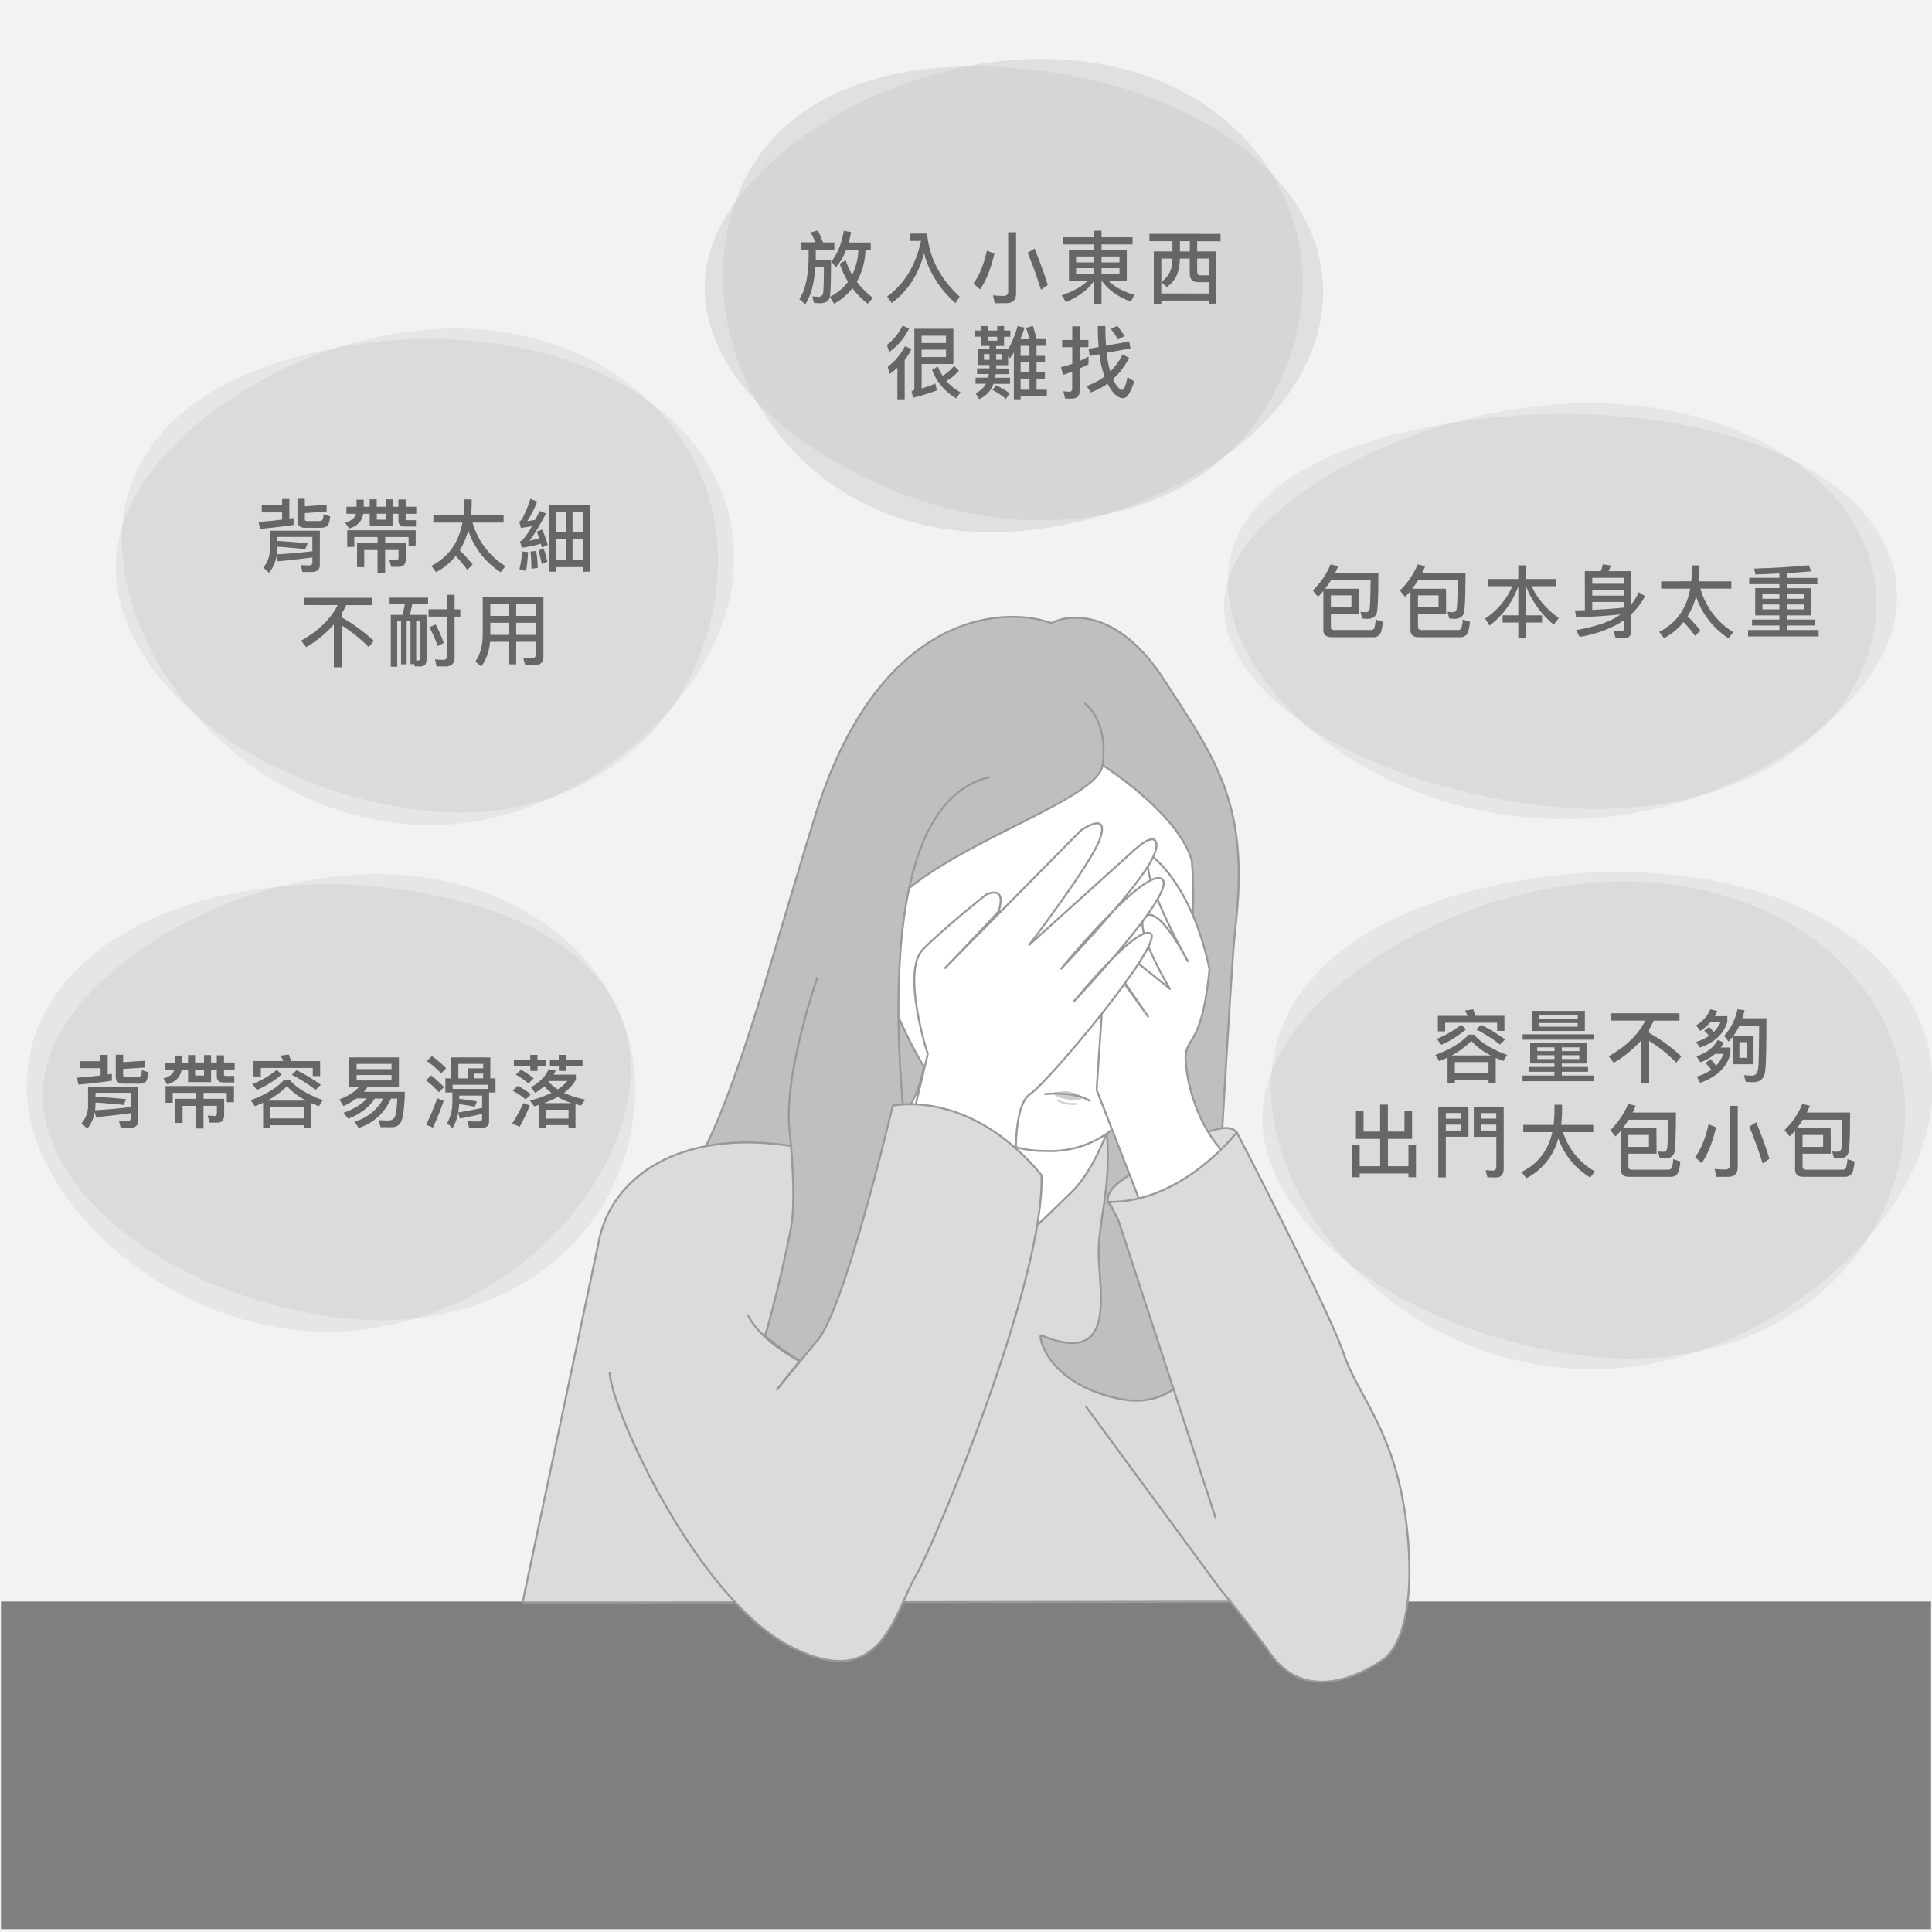 <svg xmlns="http://www.w3.org/2000/svg" viewBox="0 0 976 976"><defs><style>.cls-1{fill:#f2f2f2;}.cls-2{opacity:0.12;}.cls-3{fill:#878787;}.cls-4{fill:#666;}.cls-5{opacity:0.37;}.cls-6{opacity:0.45;}.cls-7{fill:#7f7f7f;}.cls-8,.cls-9{fill:#bfbfbf;}.cls-10,.cls-11,.cls-13,.cls-8,.cls-9{stroke:#999;}.cls-8{stroke-miterlimit:10;}.cls-10,.cls-11,.cls-13,.cls-9{stroke-linecap:round;stroke-linejoin:round;}.cls-10{fill:#dbdbdb;}.cls-11{fill:#fff;}.cls-12{fill:#cecece;}.cls-13{fill:none;}</style></defs><title>痛點</title><g id="圖層_3" data-name="圖層 3"><rect class="cls-1" width="976" height="976"/><g class="cls-2"><path class="cls-3" d="M362.46,290.58c-5.18,76.25-69.33,129.71-152,118.47S61.92,344.8,58.55,290.38c-1.46-28,14.6-54.22,42.18-77.12,27.55-22.49,66.62-41.66,110.4-46.21C299.05,157.27,367.5,215.56,362.46,290.58Z"/></g><g class="cls-2"><path class="cls-3" d="M215.48,416.83C135.93,415.62,73,350.83,63,289.26c-10.8-62.5,37.77-107.2,129.67-116.87,45.17-4.39,90.56,3.65,123.57,22.89,33.2,19.05,54,49.3,54.55,84.79.83,35.5-19.82,69.63-48.83,95.07C292.7,400.53,255,417.22,215.48,416.83Z"/></g><path class="cls-4" d="M146.17,252.11V262l2.12-.32v3.48c-5.24.8-10.88,1.48-16.87,2l-.84-3.52c4.08-.24,8-.64,11.95-1.16v-3.63H132.22v-3.52h10.31v-3.24Zm15.4,33.23c0,2.4-1.36,3.6-4,3.6h-4.76l-.92-3.48c1.64.08,3.16.16,4.52.16.92,0,1.4-.56,1.4-1.64v-2.4c-5.52.76-11.36,1.4-17.52,2l-.64-2.56a17,17,0,0,1-3.75,8.32L133,286.66a13.58,13.58,0,0,0,3.31-9.16v-9.4h25.28Zm-3.76-6.88v-7.2H140v2c3.68.24,6.4.4,8.16.56,1.92.16,4.36.36,7.28.68l-1.24,2.92c-2.64-.32-5.28-.56-8-.76-2-.2-4.08-.36-6.24-.44v1a21.09,21.09,0,0,1-.2,2.84C146,279.7,152,279.18,157.81,278.46ZM154,266.62c-2.48,0-3.72-1.2-3.72-3.52V252H154v3.76l11-.72v3.44l-11,.72v3.11c0,.6.36.92,1.08.92h6.12a2.3,2.3,0,0,0,1.52-.44c.4-.32.64-1.32.76-3l3.32,1.07c-.32,2.76-.84,4.4-1.6,5a6.28,6.28,0,0,1-3.4.76Z"/><path class="cls-4" d="M204.93,252.31V256h5.36v3.56h-5.36v2.55c0,.44.24.68.72.68h4.48V266h-5.6c-2.16,0-3.24-1-3.24-3v-3.47h-2.88v6.31H186.77v-6.31h-3.24a9.79,9.79,0,0,1-1.72,4.15A10.89,10.89,0,0,1,176.3,267l-1.92-3a9.19,9.19,0,0,0,4.47-2.44,7.31,7.31,0,0,0,1-2H175V256h5.11v-3.56h3.64V256h3v-3.76h3.56V256h4.52v-3.76h3.56V256h2.88v-3.64ZM210,276h-3.6V271.3H194.61v3H205v8.12c0,2.6-1.16,3.92-3.48,3.92h-3.88l-1-3.6,3.6.2q1.08,0,1.08-1.32v-3.76h-6.76V289.3h-3.84V277.86H184v8.64h-3.63V274.3h10.39v-3H179v5h-3.6v-8.44H210Zm-19.64-13.48h4.52v-3h-4.52Z"/><path class="cls-4" d="M234.13,260.31a54.55,54.55,0,0,0,.32-5.8v-2.24h3.84v1.36a58.56,58.56,0,0,1-.36,6.68h16.48V264H238.73a38.08,38.08,0,0,0,16.6,22l-2.4,3.08a40.36,40.36,0,0,1-16.4-21.08,38,38,0,0,1-4.28,10,75.14,75.14,0,0,1,6.52,7.2l-2.68,2.68a71.58,71.58,0,0,0-5.88-7,32.31,32.31,0,0,1-9.87,8.16l-2.44-3.2q12.82-6.48,15.71-21.84H218.94v-3.67Z"/><path class="cls-4" d="M276.73,275.26l-3,1.28c-.16-.68-.36-1.32-.52-1.88a53.33,53.33,0,0,1-9.59,2l-.92-3.16a4.31,4.31,0,0,0,1.56-1,35.87,35.87,0,0,0,4.43-6.68c-1.75.32-3.63.6-5.55.88l-.84-3.2a3.12,3.12,0,0,0,1.44-1.28,63,63,0,0,0,4.2-10.23l3.43,1.36a56.9,56.9,0,0,1-5,9.95c1.35-.2,2.71-.44,4.07-.76.68-1.35,1.4-2.79,2.16-4.39l3.24,1.24c-3.36,6.43-6.16,11-8.39,13.75q2.44-.48,4.91-1.2c-.4-1.24-.84-2.36-1.24-3.36l2.72-1.08A55,55,0,0,1,276.73,275.26Zm-10,3.64a64.11,64.11,0,0,1-1,9.6l-3.32-1a46.21,46.21,0,0,0,1.32-8.92Zm4.95,8-3.23.4c0-3.76-.21-6.64-.44-8.64l2.87-.36A63.78,63.78,0,0,1,271.65,286.86Zm4.84-3.16-2.84,1.2c-.52-2.6-1.08-4.88-1.64-6.88l2.6-1A58.22,58.22,0,0,1,276.49,283.7Zm4.36,2.76v2.28h-3.44V255.07h20.44v33.71h-3.52v-2.32Zm0-27.91v10.23h4.92V258.55Zm0,13.67V283h4.92v-10.8Zm13.48-3.44V258.55h-5.12v10.23Zm0,14.24v-10.8h-5.12V283Z"/><path class="cls-4" d="M187.89,302v3.72h-13a49.29,49.29,0,0,1-2.32,4.39v1.76a85,85,0,0,1,16.28,11.88l-2.6,3.16a72.24,72.24,0,0,0-13.68-11V337.1h-3.92V315.46a56.32,56.32,0,0,1-14,11.48l-2.52-3.32q13.19-7.44,18.47-17.95H153.42V302Z"/><path class="cls-4" d="M216.25,301.91v3.36h-8c-.32,1.83-.72,3.63-1.2,5.35h8.44v22.52c0,2.32-1.08,3.52-3.16,3.52h-2.76l-.32-1.16h-1.88V313.74h-1.92v21.88h-2.84V313.74h-1.95v23.08h-3.24v-26.2h5.87a36.09,36.09,0,0,0,1.2-5.35h-7.67v-3.36Zm-6,31.75,1,0c.64,0,1-.44,1-1.24V313.74h-2Zm15.68-25.83v-7.36h3.72v7.36h2.88v3.67h-2.88v20.64c0,3-1.52,4.52-4.56,4.52h-4.56l-.76-3.6a36.13,36.13,0,0,0,4,.28,1.88,1.88,0,0,0,2.12-2.12V311.5h-9.4v-3.67Zm-1.72,16.95-3.08,1.6a68.54,68.54,0,0,0-4.2-9.52l3.16-1.4A64.7,64.7,0,0,1,224.17,324.78Z"/><path class="cls-4" d="M243.06,336.74l-2.92-2.6q3.6-5.16,3.72-13.08V301.47h30.67v30.11c0,3-1.56,4.52-4.6,4.52h-4.6l-1-3.72c1.56.12,3,.2,4.36.2s2-.8,2-2.36v-6h-9.92v11.4h-3.84v-11.4h-9.4A24,24,0,0,1,243.06,336.74Zm4.63-31.59v6h9.2v-6Zm0,15.59h9.2v-6.12h-9.2Zm23-15.59h-9.92v6h9.92Zm0,9.47h-9.92v6.12h9.92Z"/><g class="cls-2"><path class="cls-3" d="M947.77,308.64C944,372.19,873.47,416.79,783,407.4s-162.28-53.57-164.6-98.93c-1-23.32,16.81-45.24,46.67-64.64,29.85-19,71.74-35.54,118.52-39.33C877.42,196.56,951.47,246.4,947.77,308.64Z"/></g><g class="cls-2"><path class="cls-3" d="M788.48,413.88c-87-1-155.75-55-166.63-106.34C610,255.45,663.14,218.18,763.6,210.12c49.37-3.66,99,3,135.06,19.08,36.3,15.88,59,41.1,59.63,70.68.91,29.59-21.66,58-53.38,79.24C872.89,400.29,831.72,414.2,788.48,413.88Z"/></g><path class="cls-4" d="M686.56,310.21H672.33v6.52c0,1,.6,1.56,1.84,1.56h18.39a1.93,1.93,0,0,0,1.72-1,20.18,20.18,0,0,0,.68-4.32l3.6,1.16a24.82,24.82,0,0,1-.92,5.16,3.85,3.85,0,0,1-3.88,2.6H672.61c-2.72,0-4.08-1.24-4.08-3.64V298.58a38.21,38.21,0,0,1-2.72,2.91l-2.64-3.19a38.73,38.73,0,0,0,9-13.2L676,286c-.51,1.2-1,2.32-1.55,3.44h21.87c0,10.48-.24,16.95-.64,19.43s-2,3.76-5,3.76c-.48,0-1.32-.08-2.52-.16l-.92-3.4a28.29,28.29,0,0,0,2.88.2c1,0,1.68-.72,1.84-2.08s.36-6.12.44-14.11h-20a45.35,45.35,0,0,1-3,4.32h17.07Zm-3.84-3.44v-6H672.33v6Z"/><path class="cls-4" d="M730.56,310.21H716.33v6.52c0,1,.6,1.56,1.84,1.56h18.39a1.93,1.93,0,0,0,1.72-1,20.18,20.18,0,0,0,.68-4.32l3.6,1.16a24.82,24.82,0,0,1-.92,5.16,3.85,3.85,0,0,1-3.88,2.6H716.61c-2.72,0-4.08-1.24-4.08-3.64V298.58a38.21,38.21,0,0,1-2.72,2.91l-2.64-3.19a38.73,38.73,0,0,0,9-13.2L720,286c-.51,1.2-1,2.32-1.55,3.44h21.87c0,10.48-.24,16.95-.64,19.43s-2,3.76-5,3.76c-.48,0-1.32-.08-2.52-.16l-.92-3.4a28.29,28.29,0,0,0,2.88.2c1,0,1.68-.72,1.84-2.08s.36-6.12.44-14.11h-20a45.35,45.35,0,0,1-3,4.32h17.07Zm-3.84-3.44v-6H716.33v6Z"/><path class="cls-4" d="M767,292.5v-6.92h3.84v6.92h15.28v3.64H773.8c2.64,6,7.2,11.39,13.68,16.11l-2.6,3.28a47.8,47.8,0,0,1-14-19.39h0v14.71H779v3.64H770.8v7.88H767v-7.88h-7.91v-3.64H767V296.14h0a42.63,42.63,0,0,1-14.55,19.91l-2.2-3.56A37.28,37.28,0,0,0,764,296.14H751.65V292.5Z"/><path class="cls-4" d="M800.61,288.54h8.07a19.25,19.25,0,0,0,1-3.44l4,.52a19.23,19.23,0,0,1-1,2.92H824v16.87a23.23,23.23,0,0,0,3.8-6.27l3.24,2a35.32,35.32,0,0,1-7,9.2v8.28c0,2.52-1.2,3.8-3.6,3.8h-4.28l-1-3.64,4,.2c.72,0,1.08-.4,1.08-1.16v-4.4l-2,1.32a59.29,59.29,0,0,1-20.27,7l-1.72-3.44c10.32-1.84,17.79-4.44,22.35-7.88-5.36.56-12.83,1.08-22.39,1.52l-.56-3.56,5-.16Zm19.67,3.36H804.37v3h15.91Zm-15.91,9h15.91v-2.88H804.37Zm0,7.19c6.31-.28,11.63-.68,15.91-1.16v-2.84H804.37Z"/><path class="cls-4" d="M854.37,293.66a57.36,57.36,0,0,0,.31-5.8v-2.24h3.84V287a58.56,58.56,0,0,1-.36,6.68h16.48v3.68H859a38.09,38.09,0,0,0,16.6,22l-2.4,3.08a40.36,40.36,0,0,1-16.4-21.08,38,38,0,0,1-4.27,10,75.22,75.22,0,0,1,6.51,7.2l-2.68,2.68a71.49,71.49,0,0,0-5.87-7,32.23,32.23,0,0,1-9.88,8.16l-2.44-3.2q12.84-6.48,15.71-21.83H839.17v-3.68Z"/><path class="cls-4" d="M898.92,297.1v-2H883.65v-3.2h15.27v-2.2c-3.84.2-7.87.36-12.11.52l-.64-3c10.4-.32,19.59-.88,27.63-1.68l1.16,3.08c-3.8.32-7.88.64-12.24.92v2.4h15.36v3.2H902.72v2H915v13.75H902.72V313h14v3h-14v2.28h16v3.24H883.09v-3.24h15.83V316H885.09v-3h13.83v-2.12H886.69V297.1Zm0,5.39V300.1h-8.59v2.39Zm0,2.88h-8.59v2.48h8.59Zm3.8-2.88h8.6V300.1h-8.6Zm8.6,2.88h-8.6v2.48h8.6Z"/><g class="cls-5"><g class="cls-6"><path class="cls-3" d="M646.7,192.19c-29.83,67.07-112.6,86.87-190.49,57.5-76.3-29.77-118.21-83.55-92.63-134.9,26.17-50.93,115.69-98.57,197.15-81.53C642.38,50.4,678.23,126,646.7,192.19Z"/></g><g class="cls-6"><path class="cls-3" d="M458.71,263.11c-73.87-22.05-105.65-96.76-89.25-154.62,16-58.92,80.08-86.23,170-70.69,44.06,8,83.13,27.15,105.95,53.11,23.09,25.84,29.91,58.47,15.6,90.45-14,32.07-47.6,57.25-85.34,72.42C537.7,268.84,495.52,273.89,458.71,263.11Z"/></g></g><path class="cls-4" d="M411.9,122.4a48,48,0,0,0-2.36-5l3.68-1c1,2.24,1.88,4.24,2.52,6.08h5.76v3.68h-9.4v3.24c0,.64,0,1.24,0,1.8h7.72c0,10-.2,16.2-.56,18.52s-2.16,3.48-5.24,3.48c-.56,0-1.48-.08-2.84-.2l-.84-3.28a31.12,31.12,0,0,0,3.12.2,2.16,2.16,0,0,0,2.36-1.92c.24-1.28.36-5.72.4-13.28H411.9c-.56,8.4-2.23,14.72-5.11,19l-3-2.6c3.08-4.48,4.63-11.72,4.71-21.68v-3.24h-3.83V122.4ZM422.26,135,420,132.12c3.08-3.84,5.16-9,6.24-15.52l3.72.64c-.36,1.88-.76,3.64-1.24,5.28h11.16v3.64h-2.68a34.69,34.69,0,0,1-4.36,16.16,41.1,41.1,0,0,0,8.12,8.12l-2.56,3a40,40,0,0,1-7.76-7.84,30.73,30.73,0,0,1-9.28,7.84L419.18,150a26.06,26.06,0,0,0,9.24-7.64,40.55,40.55,0,0,1-4.2-9.16l3-1.68a38.15,38.15,0,0,0,3.32,7.32,32,32,0,0,0,3.08-12.68H427.5A28.92,28.92,0,0,1,422.26,135Z"/><path class="cls-4" d="M459.62,121.72V118h8.72q1.62,18.18,16.48,31.88l-2.16,3.28q-12.12-10.92-15.84-25.2-4.26,16.2-16.35,25.12l-2.32-3.24q13.19-9.72,17.11-28.16Z"/><path class="cls-4" d="M502.34,128.12c-1.84,7.88-4.28,13.92-7.27,18.08l-3.32-2.92q4.56-6.24,6.79-16.68Zm.2,25.08-.92-4c1.92.16,3.68.28,5.36.28a2.08,2.08,0,0,0,2.32-2.36V117.32h4v30.84c0,3.36-1.64,5-4.84,5ZM529.3,144l-3.44,2.36q-2.52-8.34-6.72-18.64l3.48-2.16C525.5,132.64,527.74,138.76,529.3,144Z"/><path class="cls-4" d="M552.78,119.88v-3.32h3.68v3.32h15.68v3.6H556.46v2.8h12.76v15.48h-9.36c2.92,3,7.28,5.44,13.12,7.2l-1.72,3.52c-6.88-2.76-11.76-6.32-14.72-10.72h-.08v12.08h-3.68V141.76h-.08q-3.84,6.3-14.2,10.88l-2.11-3.4c6.23-2.24,10.59-4.76,13.07-7.48H540V126.28h12.83v-2.8H537.11v-3.6Zm0,9.68h-9.16v3h9.16Zm-9.16,8.92h9.16v-3h-9.16Zm21.92-8.92h-9.08v3h9.08Zm-9.08,8.92h9.08v-3h-9.08Z"/><path class="cls-4" d="M616.58,118.16v3.72h-11.8V127h9.68V153.4h-3.8v-1.56h-24v1.56h-3.8V127h9.43v-5.16H580.67v-3.72Zm-5.92,30.12v-5.72H605.3c-2.88,0-4.28-1.48-4.28-4.4v-7.52h-5V131c-.08,6.4-2.28,11.08-6.56,14l-2.83-2.48v5.72ZM592.3,131v-.36h-5.63v11.72C590.34,140,592.22,136.2,592.3,131Zm3.76-4h5v-5.16h-5Zm8.72,10.24c0,1.2.52,1.84,1.64,1.84h4.24v-8.48h-5.88Z"/><path class="cls-4" d="M459.22,166a31,31,0,0,1-10.07,11.88l-1.08-3.68a26.33,26.33,0,0,0,7.87-9.72Zm1.24,10.36a29.81,29.81,0,0,1-3.44,5.56v19.8h-3.68V185.8c-1.19,1-2.47,2.08-3.83,3.08l-1.08-3.6a29.84,29.84,0,0,0,8.75-10.44Zm5.12,19.88a53.21,53.21,0,0,0,6.92-2.48l.8,3.44a95,95,0,0,1-12,3.72l-.84-3.2c1-.28,1.44-.72,1.44-1.36V166.08h19.72v17.8h-16ZM477.9,169.6H465.58v3.68H477.9Zm-12.32,10.8H477.9v-3.76H465.58Zm18.8,6.84a22.06,22.06,0,0,1-6.28,5.24,23.89,23.89,0,0,0,7.12,5.68l-2.12,3.08a27.27,27.27,0,0,1-12.24-14.44l2.88-1.64a28.59,28.59,0,0,0,2.44,4.68,22.78,22.78,0,0,0,5.8-5Z"/><path class="cls-4" d="M503.78,167v-2.28h3.44V167h3.2v3.12h-3.2v4.68h-4v1.48h6v.28a50.37,50.37,0,0,0,4.84-11.84l3.48.8c-.64,2.08-1.36,4-2.08,5.84h4.68c-.56-2-1.16-3.88-1.88-5.72l3.52-1c.8,2.4,1.44,4.64,1.92,6.68h4.72v3.36h-4.8v5.08h4.28V183h-4.28V188h4.24v3.28h-4.24v5.6h5.24v3.36H515.62v1.48h-3.44V178a32.18,32.18,0,0,1-2,3l-.92-1.12v4.6h-6v.2c0,.48,0,1,0,1.48h6.4V189h-6.68c-.08.64-.2,1.24-.32,1.84h7.6v3.08h-8.4q-.36,1-.72,1.8a13.62,13.62,0,0,1-6.48,5.92l-1.83-3a11.69,11.69,0,0,0,5.27-4.76h-5.27V190.8h6.35l.36-1.84h-5.95v-2.88h6.27c0-.52,0-1,0-1.48v-.2h-6v-8.16h6v-1.48h-4.24v-4.68h-3.07V167h3.07v-2.28h3.44V167Zm-3.92,11.88H497.1v2.88h2.76Zm3.92-8.76h-4.72v2h4.72Zm6.24,28.6-1.84,2.84a32.22,32.22,0,0,0-6.72-4.48l1.64-2.44A33.89,33.89,0,0,1,510,198.68Zm-4-19.84h-2.8v2.88h2.8Zm9.56-4.16v5.08h4.48v-5.08Zm0,13.28h4.48V183h-4.48Zm0,8.88h4.48v-5.6h-4.48Z"/><path class="cls-4" d="M549.86,184q-2.16,1.14-4.44,2.16v11.2c0,2.64-1.32,4-3.92,4h-3.43l-.88-3.72a19.71,19.71,0,0,0,3,.24,1.3,1.3,0,0,0,1.44-1.48v-8.6c-1.51.56-3.08,1.12-4.63,1.64l-1-4a56.41,56.41,0,0,0,5.67-1.64v-8.4h-5.11v-3.64h5.11v-6.92h3.8v6.92h4.36v3.64h-4.36v6.92c1.52-.68,3-1.4,4.44-2.2Zm21.2-8-12,2.2a44.21,44.21,0,0,0,.76,5.16c.32,1.52.68,3,1.08,4.28a34.93,34.93,0,0,0,6.24-8.56l3.28,1.72a38.38,38.38,0,0,1-8.16,10.72c.32.72.64,1.36,1,2q2.1,3.42,3.84,3.48c.8-.16,1.6-2.32,2.48-6.48l3.4,2.12a35.36,35.36,0,0,1-2.28,5.72c-1,1.84-2.12,2.8-3.4,2.8-1.92,0-3.8-1.32-5.72-3.88a18.12,18.12,0,0,1-2-3.48,35.44,35.44,0,0,1-8.56,4.44L548.9,195a33,33,0,0,0,9.12-4.8c-.48-1.32-.92-2.72-1.32-4.24a47.21,47.21,0,0,1-1.32-7l-4.88.92-.56-3.64,5.08-.92c-.28-3.2-.44-6.72-.44-10.6h3.84c0,3.64.08,7,.32,9.92l11.76-2.16Zm-2.88-6.24-3.4,1.72a42.22,42.22,0,0,0-3.68-5.28l3.36-1.6Q566.38,167.08,568.18,169.84Z"/><g class="cls-2"><path class="cls-3" d="M962.25,568.29c-4.92,75-73.74,127.61-162.31,116.55s-159-63.21-162.15-116.75c-1.36-27.53,15.92-53.35,45.36-76,29.41-22.23,71-41.26,117.48-45.74C894,436.82,967,494.59,962.25,568.29Z"/></g><g class="cls-2"><path class="cls-3" d="M805.71,691.7c-86,.47-152.82-64.43-162.41-127.16-10.48-63.67,42.89-110.42,142.45-122.27,48.93-5.46,97.86,1.79,133.18,20.76,35.54,18.76,57.47,49.25,57.37,85.52.22,36.28-22.75,71.62-54.61,98.24C889.53,673.38,848.48,691.26,805.71,691.7Z"/></g><path class="cls-4" d="M744.63,522.66c3.24,3.92,8.84,7.32,16.76,10.28l-2,3.08c-1.36-.56-2.64-1.08-3.8-1.6V547h-3.64v-1.44h-17V547h-3.68V534.26c-1.36.64-2.8,1.2-4.23,1.76l-2-3.08c7.27-2.64,12.91-6,16.87-10.28Zm-4-2.72a49.66,49.66,0,0,1-12.52,7.88l-2.28-3a50.2,50.2,0,0,0,12.32-7.16Zm4.8-6.76H760v7.6h-3.68v-4.12H730.07V521h-3.68v-7.8h15a23.86,23.86,0,0,0-1.32-2.68l4.12-.64C744.59,510.86,745,512,745.39,513.18Zm7.64,20a33.35,33.35,0,0,1-9.8-7.32,40.62,40.62,0,0,1-9.92,7.32Zm-1.12,8.92v-5.56h-17v5.56Zm8.44-17-2.64,2.6a71.93,71.93,0,0,0-12-7.64l2.44-2.36A89.05,89.05,0,0,1,760.35,525.1Z"/><path class="cls-4" d="M805.19,522.5v2.72h-36V522.5Zm-3.72,4.36v10.4H789V539h13.24v2.44H789v1.88h16.16v2.88h-36v-2.88h16.07v-1.88H772.19V539h13.08v-1.76H773v-10.4Zm-.84-16.2v10.16H773.87V510.66ZM785.27,531V529.1h-8.68V531Zm0,2.08h-8.68V535h8.68ZM797,514.66v-1.8H777.51v1.8Zm0,2.16H777.51v1.84H797ZM789,531h8.84V529.1H789Zm8.84,2.08H789V535h8.84Z"/><path class="cls-4" d="M848.43,511.9v3.72h-13c-.72,1.52-1.48,3-2.32,4.4v1.76a85,85,0,0,1,16.28,11.88l-2.6,3.16a72.24,72.24,0,0,0-13.68-11v21.28h-3.92V525.42a56.2,56.2,0,0,1-14,11.48l-2.52-3.32q13.2-7.44,18.48-18H814V511.9Z"/><path class="cls-4" d="M867.51,510.7a19.91,19.91,0,0,1-1.24,2.64h6.32v2.88q-2.7,9.12-13.8,13l-2-2.84a25.21,25.21,0,0,0,6.6-3.12,23,23,0,0,0-2.48-2.6l2.48-1.84a14.39,14.39,0,0,1,2.28,2.56,18,18,0,0,0,3.52-5h-5.08a25.72,25.72,0,0,1-5.15,4.44L856.83,518a17.36,17.36,0,0,0,7.2-8.12Zm3.28,15.92a17.81,17.81,0,0,1-1.48,2.56h4.88v3q-2.58,10.38-15.31,14.8l-1.72-3.12a25,25,0,0,0,7.39-3.48,44,44,0,0,0-3-3.36l2.6-2a38.6,38.6,0,0,1,2.76,3.36,16,16,0,0,0,3.68-6h-4.12a23.91,23.91,0,0,1-7.47,4.24l-2-3c5.15-1.68,8.75-4.44,10.75-8.28Zm2.44-.4L871,523.3a28.58,28.58,0,0,0,6.72-13.4l3.6.44c-.32,1.44-.72,2.8-1.12,4.08h12.16c0,14.32-.2,23.12-.6,26.48-.44,3.84-2.48,5.8-6.16,5.8-.72,0-2-.08-3.68-.16l-.88-3.36c1.52.12,2.84.2,4,.2,1.84,0,2.92-1.36,3.2-4.08.24-2.16.36-9.24.44-21.24h-9.92a32.44,32.44,0,0,1-3,5.16h10.08v14.4h-10.4v-14C874.67,524.54,874,525.42,873.23,526.22Zm9.16.24h-3.68v7.92h3.68Z"/><path class="cls-4" d="M709.51,561.06h3.84v14.28h-12.2v13.8h10.36v-10.6h3.8V594.7h-3.8v-1.92H686.87v1.92h-3.8V578.54h3.8v10.6h10.36v-13.8H685V561.06h3.84v10.6h8.36V558h3.92v13.64h8.36Z"/><path class="cls-4" d="M741.83,574.26H730.39v20.56h-3.8V559.18h15.24Zm-3.76-12h-7.68v2.88h7.68Zm-7.68,8.88h7.68v-3h-7.68Zm14.12,3.16V559.18h15.12v31c0,3.08-1.28,4.64-3.84,4.64-1.48,0-3,0-4.4-.12l-.92-3.52c1.4.08,2.72.16,4,.16q1.44,0,1.44-2.4V574.3Zm11.36-12h-7.56v2.8h7.56Zm-7.56,8.84h7.56v-3h-7.56Z"/><path class="cls-4" d="M784.83,568.26c.24-2.12.4-4.36.44-6.68V558.1h3.84v2.6a57.21,57.21,0,0,1-.48,7.56h16.24v3.68H789.59a35.13,35.13,0,0,0,16.12,19.84l-2.36,3.08a37.5,37.5,0,0,1-16.12-19.8,31.74,31.74,0,0,1-16.16,20.16l-2.44-3.2c8.24-4,13.44-10.72,15.56-20.08H769.51v-3.68Z"/><path class="cls-4" d="M836.87,582.82H822.63v6.52c0,1,.6,1.56,1.84,1.56h18.4a1.93,1.93,0,0,0,1.72-1,20.18,20.18,0,0,0,.68-4.32l3.6,1.16a24.82,24.82,0,0,1-.92,5.16,3.85,3.85,0,0,1-3.88,2.6H822.91c-2.72,0-4.08-1.24-4.08-3.64V571.18a38.39,38.39,0,0,1-2.72,2.92l-2.64-3.2a38.73,38.73,0,0,0,9-13.2l3.84.88c-.52,1.2-1,2.32-1.56,3.44h21.88c0,10.48-.24,17-.64,19.44s-2,3.76-5,3.76c-.48,0-1.32-.08-2.52-.16l-.92-3.4a28.29,28.29,0,0,0,2.88.2c1,0,1.68-.72,1.84-2.08s.36-6.12.44-14.12h-20a45.35,45.35,0,0,1-3,4.32h17.08ZM833,579.38v-6h-10.4v6Z"/><path class="cls-4" d="M866.91,569.46q-2.76,11.82-7.28,18.08l-3.31-2.92c3-4.16,5.31-9.72,6.79-16.68Zm.2,25.08-.92-4c1.92.16,3.68.28,5.36.28a2.08,2.08,0,0,0,2.32-2.36V558.66h4V589.5c0,3.36-1.64,5-4.84,5Zm26.76-9.16-3.44,2.36q-2.52-8.34-6.72-18.64l3.48-2.16C890.07,574,892.31,580.1,893.87,585.38Z"/><path class="cls-4" d="M924.87,582.82H910.63v6.52c0,1,.6,1.56,1.84,1.56h18.4a1.93,1.93,0,0,0,1.72-1,20.18,20.18,0,0,0,.68-4.32l3.6,1.16a24.82,24.82,0,0,1-.92,5.16,3.85,3.85,0,0,1-3.88,2.6H910.91c-2.72,0-4.08-1.24-4.08-3.64V571.18a38.39,38.39,0,0,1-2.72,2.92l-2.64-3.2a38.73,38.73,0,0,0,9-13.2l3.84.88c-.52,1.2-1,2.32-1.56,3.44h21.88c0,10.48-.24,17-.64,19.44s-2,3.76-5,3.76c-.48,0-1.32-.08-2.52-.16l-.92-3.4a28.29,28.29,0,0,0,2.88.2c1,0,1.68-.72,1.84-2.08s.36-6.12.44-14.12h-20a45.35,45.35,0,0,1-3,4.32h17.08ZM921,579.38v-6h-10.4v6Z"/><rect class="cls-7" x="0.5" y="809.05" width="975" height="165.5"/><g class="cls-2"><path class="cls-3" d="M21.68,556.37c3,50.1,67.87,98.93,149.45,109.24s145-38.87,149.6-109.05c4.51-69-62.81-123-149-114-42.91,4.19-81.24,22-108.35,42.75C36.3,506.46,20.39,530.61,21.68,556.37Z"/></g><g class="cls-2"><path class="cls-3" d="M166.79,672.77c78.47-1.11,140.55-60.75,150.37-117.42,10.65-57.53-37.26-98.68-127.91-107.58-44.56-4-89.33,3.36-121.89,21.07-32.75,17.53-53.28,45.38-53.81,78-.82,32.68,19.55,64.1,48.17,87.51C90.61,657.76,127.77,673.13,166.79,672.77Z"/></g><path class="cls-4" d="M54.4,532.9v9.87l2.12-.32v3.48c-5.24.8-10.88,1.48-16.88,2l-.84-3.52c4.08-.24,8-.64,12-1.16v-3.63H40.44v-3.52H50.76V532.9Zm15.4,33.23c0,2.4-1.36,3.6-4,3.6H61l-.92-3.48c1.64.08,3.16.16,4.52.16.92,0,1.4-.56,1.4-1.64v-2.4c-5.52.76-11.36,1.4-17.52,2l-.64-2.56a17,17,0,0,1-3.76,8.32l-2.92-2.64a13.59,13.59,0,0,0,3.32-9.16v-9.4H69.8ZM66,559.25v-7.2H48.24v2c3.68.24,6.4.4,8.16.56,1.92.16,4.36.36,7.28.68l-1.24,2.92c-2.64-.32-5.28-.56-8-.76-2-.2-4.08-.36-6.24-.44v1a21.09,21.09,0,0,1-.2,2.84C54.24,560.49,60.24,560,66,559.25Zm-3.8-11.84c-2.48,0-3.72-1.2-3.72-3.52V532.82H62.2v3.76l11-.72v3.43l-11,.72v3.12c0,.6.36.92,1.08.92H69.4a2.3,2.3,0,0,0,1.52-.44c.4-.32.64-1.32.76-3L75,541.69c-.32,2.76-.84,4.4-1.6,5a6.28,6.28,0,0,1-3.4.76Z"/><path class="cls-4" d="M113.16,533.1v3.64h5.36v3.55h-5.36v2.56c0,.44.24.68.72.68h4.48v3.28h-5.6c-2.16,0-3.24-1-3.24-3v-3.48h-2.88v6.32H95v-6.32H91.76A9.83,9.83,0,0,1,90,544.45a10.88,10.88,0,0,1-5.52,3.36l-1.92-3a9.28,9.28,0,0,0,4.48-2.44,8,8,0,0,0,1-2h-4.8v-3.55h5.12v-3.56H92v3.56h3V533h3.56v3.76h4.52V533h3.56v3.76h2.88V533.1Zm5,23.71h-3.6v-4.72H102.84v3h10.4v8.12c0,2.6-1.16,3.92-3.48,3.92h-3.88l-1-3.6,3.6.2q1.08,0,1.08-1.32v-3.76h-6.76v11.44H99V558.65H92.24v8.64H88.6v-12.2H99v-3H87.24v5h-3.6v-8.44H118.2ZM98.56,543.33h4.52v-3H98.56Z"/><path class="cls-4" d="M146.32,545.49c3.24,3.92,8.84,7.32,16.76,10.28l-2,3.08c-1.36-.56-2.64-1.08-3.8-1.6v12.6H153.6v-1.44h-17v1.44h-3.68V557.09c-1.36.64-2.8,1.2-4.24,1.76l-2-3.08c7.28-2.64,12.92-6,16.88-10.28Zm-4-2.72a49.66,49.66,0,0,1-12.52,7.88l-2.28-3a50.2,50.2,0,0,0,12.32-7.16Zm4.8-6.75h14.6v7.59H158V539.5H131.76v4.31h-3.68V536h15a23.86,23.86,0,0,0-1.32-2.68l4.12-.64C146.28,533.7,146.68,534.82,147.08,536Zm7.64,20a33.35,33.35,0,0,1-9.8-7.32,40.62,40.62,0,0,1-9.92,7.32ZM153.6,565v-5.56h-17V565Zm8.44-17-2.64,2.6a71.93,71.93,0,0,0-12-7.64l2.44-2.36A89.05,89.05,0,0,1,162,547.93Z"/><path class="cls-4" d="M176.44,549V534.18h25.08V549H185.8a24.49,24.49,0,0,1-2,2.56h20.72a106,106,0,0,1-.72,10.64c-.4,2.64-1,4.52-1.84,5.56a5.28,5.28,0,0,1-4.12,1.68h-5.56l-1-3.56c1.64.08,3.2.16,4.72.16,1.8,0,3-.68,3.56-2s1-4.44,1.12-9.08h-3.12q-5.16,11.22-16.32,14.84l-2.16-3.16a23.86,23.86,0,0,0,14.6-11.68h-4.32c-2.8,4.32-7.24,7.72-13.4,10.2l-2.44-3c5.32-1.92,9.24-4.32,11.76-7.24h-5.2a35.81,35.81,0,0,1-6.56,3.84l-2.08-3.36c4.44-1.72,7.76-3.84,10-6.4Zm21.36-8.92v-2.63H180.16v2.63Zm0,3H180.16v2.72H197.8Z"/><path class="cls-4" d="M224.32,549.17l-2.6,2.6a43,43,0,0,0-6.52-6l2.6-2.48A53.86,53.86,0,0,1,224.32,549.17Zm-.16,6.92a131.22,131.22,0,0,1-5.48,13.56l-3.4-1.48a117.92,117.92,0,0,0,5.6-13.36Zm1.24-16.43-2.56,2.55A44.53,44.53,0,0,0,215.6,536l2.6-2.48A55.19,55.19,0,0,1,225.4,539.66Zm22.28,5.11h2.64v7.12h-3.24v14.56q0,3.36-4.08,3.36h-6l-.88-3.4c2.08.08,4,.16,5.76.16,1.08,0,1.64-.48,1.64-1.36v-2.52c-3.36.84-7.12,1.64-11.24,2.36l-.84-2.92a22,22,0,0,1-2.84,7.8l-2.72-2.48a22.08,22.08,0,0,0,2.64-11.12v-4.44H225v-7.12H228V534.18h19.72Zm-1,5.32V548h-18v2.08Zm-3.12,9.56v-6.2H232v1.68c3.12.32,6.08.72,8.92,1.28l-1.08,2.72c-2.56-.56-5.2-1-7.88-1.32a33.87,33.87,0,0,1-.48,4.16C236,561.25,240,560.49,243.56,559.65Zm-7.36-14.88v-5.08h7.88v-2.23H231.56v7.31Zm3.12-2.4v2.4h4.76v-2.4Z"/><path class="cls-4" d="M267.64,558.49a85.68,85.68,0,0,1-5.16,10.72l-3.72-1.64a81.71,81.71,0,0,0,5.64-10.36Zm.56-5.68-2.6,2.6A41.73,41.73,0,0,0,259,551l2.6-2.48A44.4,44.4,0,0,1,268.2,552.81Zm-.32-17.47V532.9h3.64v2.44H276v3.2h-4.44V541h-3.64v-2.47h-8.32v-3.2Zm1.72,9.39-2.6,2.6a43.69,43.69,0,0,0-6.44-4.48l2.6-2.47A41.09,41.09,0,0,1,269.6,544.73Zm26,10.72-2.12,3.08q-1.44-.36-2.76-.72v12.08h-3.52v-1.52H275.72v1.52H272.2V558.17l-2.32.72-2.2-2.92a54.34,54.34,0,0,0,10.88-3.88,24.16,24.16,0,0,1-3.6-3.36,39.48,39.48,0,0,1-4.56,3.36l-2.2-2.84c4.4-2.48,7.4-5.52,9-9.12l3.52.64a21,21,0,0,1-1,2.12h11.2v2.64a21.75,21.75,0,0,1-6,6.52A45,45,0,0,0,295.56,555.45Zm-13.88-1.28a58.09,58.09,0,0,1-6.88,3.12h14A37.07,37.07,0,0,1,281.68,554.17Zm5.48,10.92v-4.48H275.72v4.48Zm-5.44-14.8a20.47,20.47,0,0,0,4.88-4.2h-9.08a2.92,2.92,0,0,0-.36.4A21.33,21.33,0,0,0,281.72,550.29Zm4.2-17.39v2.44h8.32v3.2h-8.32V541h-3.64v-2.47H277.8v-3.2h4.48V532.9Z"/><g id="頭髮"><path class="cls-8" d="M321,620.55c39-14,59.84-109,91-209s92.45-106.21,119.2-96.77c9.44-5.12,34-6.61,56.64,28.32,28.33,43.67,46.16,66.5,34.16,140.5"/><path class="cls-9" d="M548.13,355.49S560,363.55,557,386.55"/></g><path id="身題" class="cls-10" d="M303,809.55l360.43-.47,4.58.51c5.84,0-33.11-151-38.93-200.55-2.94-25-21.42-40.31-79.82-36.37l-146,6.88c-55.25-10-92.25,12-100.26,45.22L264,809.55Z"/><path id="脖子" class="cls-11" d="M470.92,493.54c-6,21.74,7.42,74.54-39.9,83,52.13,75.57,49.6,85.46,111,25,10-10,17-29,17-29"/><path id="髮絲" class="cls-8" d="M557,557.55c7,36-2,56-2,75s10.08,58.5-29,42c-1.72-.72,2,24,39,32,33.24,7.19,45.47-25.62,47-39,0,0,10-184,12-198"/><g id="臉"><path class="cls-11" d="M557,386.55c-3,23-129.66,53.28-114.32,98.12s40.13,96.78,85,96.78c61.37,2.83,79.34-92.9,74.34-146.9C595,410.55,557,386.55,557,386.55Z"/><g id="嘴"><path class="cls-12" d="M534.41,556.47a18.42,18.42,0,0,0,8.89,1.68c.86-.1.7-1-.15-.93a15.88,15.88,0,0,1-8.25-1.56c-.76-.4-1.25.41-.49.81Z"/><path class="cls-12" d="M546.08,553.69a7.23,7.23,0,0,0-2.53-1.32,20.88,20.88,0,0,0-4.93-1.07,19.05,19.05,0,0,0-3.89.24c-.65,0-2.14.13-2.19.4h0l0,.27c-.08.4.26.88.62,1.23a5.77,5.77,0,0,0,1.55.85,14.39,14.39,0,0,0,3.25.89,28.42,28.42,0,0,0,3.33.49,12.85,12.85,0,0,0,3.17.18C546.65,555.3,547.34,554.9,546.08,553.69Z"/></g><path class="cls-13" d="M528,552.71s14.31-1.68,22.5,3.39"/></g><g id="左手"><path class="cls-10" d="M625.08,573.12c-4.51-13.59-53.47,19.13-60.11,24.42s-6.74,11-2.33,11.82C593.22,614.81,625.08,573.12,625.08,573.12Z"/><path class="cls-11" d="M611,489.55c-4,42-13,33-12,47s8,37,23,49c-2,12-42,32-42,32l-26-67,2.83-42.39,10.35-13.23L580,513.55l-13-18s5-11,9-8,15,12,15,12-18-30-13-36c6.8-8.16,22,22,22,22s-28-50-18-53C582,432.55,602,446.55,611,489.55Z"/><path class="cls-10" d="M614,766.55l-49-150-4.74-9.37c37.12.45,64.54-35.16,64.54-35.16s47,90.64,54,111.85,26.3,39.26,31.75,86.43c6.6,57.21-11.41,67.72-11.41,67.72s-36.07,27.83-57.52-2.8c-5.11-7.29-14.51-19.3-25.87-33.37l-67.16-91.31"/></g><path id="髮絲-2" data-name="髮絲" class="cls-8" d="M413,493.55s-17.77,50.46-14,79c.44,3.38,3,31,1,45-1.84,12.87-14,63-14,57,0,0,38.91,32.26,44.42,17.26l24-65.36c.81-2.22,5.86-30.55,5.56-32.9-3.59-28-24.65-186,40-201"/><g id="右手"><path class="cls-11" d="M458.82,574l9.85-41.54s-13.57-41.68-2.34-52.95,31.91-27.63,31.91-27.63,10.52-5.37,6.26,8.52c-9.31,10.21-27.06,28.62-27.06,28.62L546,419.55s14.82-10.59,9.63,4.32c-4.31,12.38-35.7,53.47-35.7,53.47L574,428.55s9.22-8.39,10.18-2.38c.32,2-.57,5.23-3.52,10.25-9.6,16.36-44.54,52.9-44.54,52.9s41.7-50.81,50.75-45.36-44.13,61.69-44.13,61.69,31.49-38.61,38.55-34-51.37,74.72-60.86,81-7,39.44-7,39.44S484.25,573.85,458.82,574Z"/><path class="cls-10" d="M378,664.55s4,11,25.83,23.09C384.34,712.19,392,702.55,412,678.2c13.85-12.6,39-119.62,39-119.62s38.63-9,75.14,35.07c1.75,53.41-54.57,187.36-63,201.46-11.58,19.48-17.22,60.63-63.8,36.7S309.28,713.7,308,693.55"/></g></g></svg>